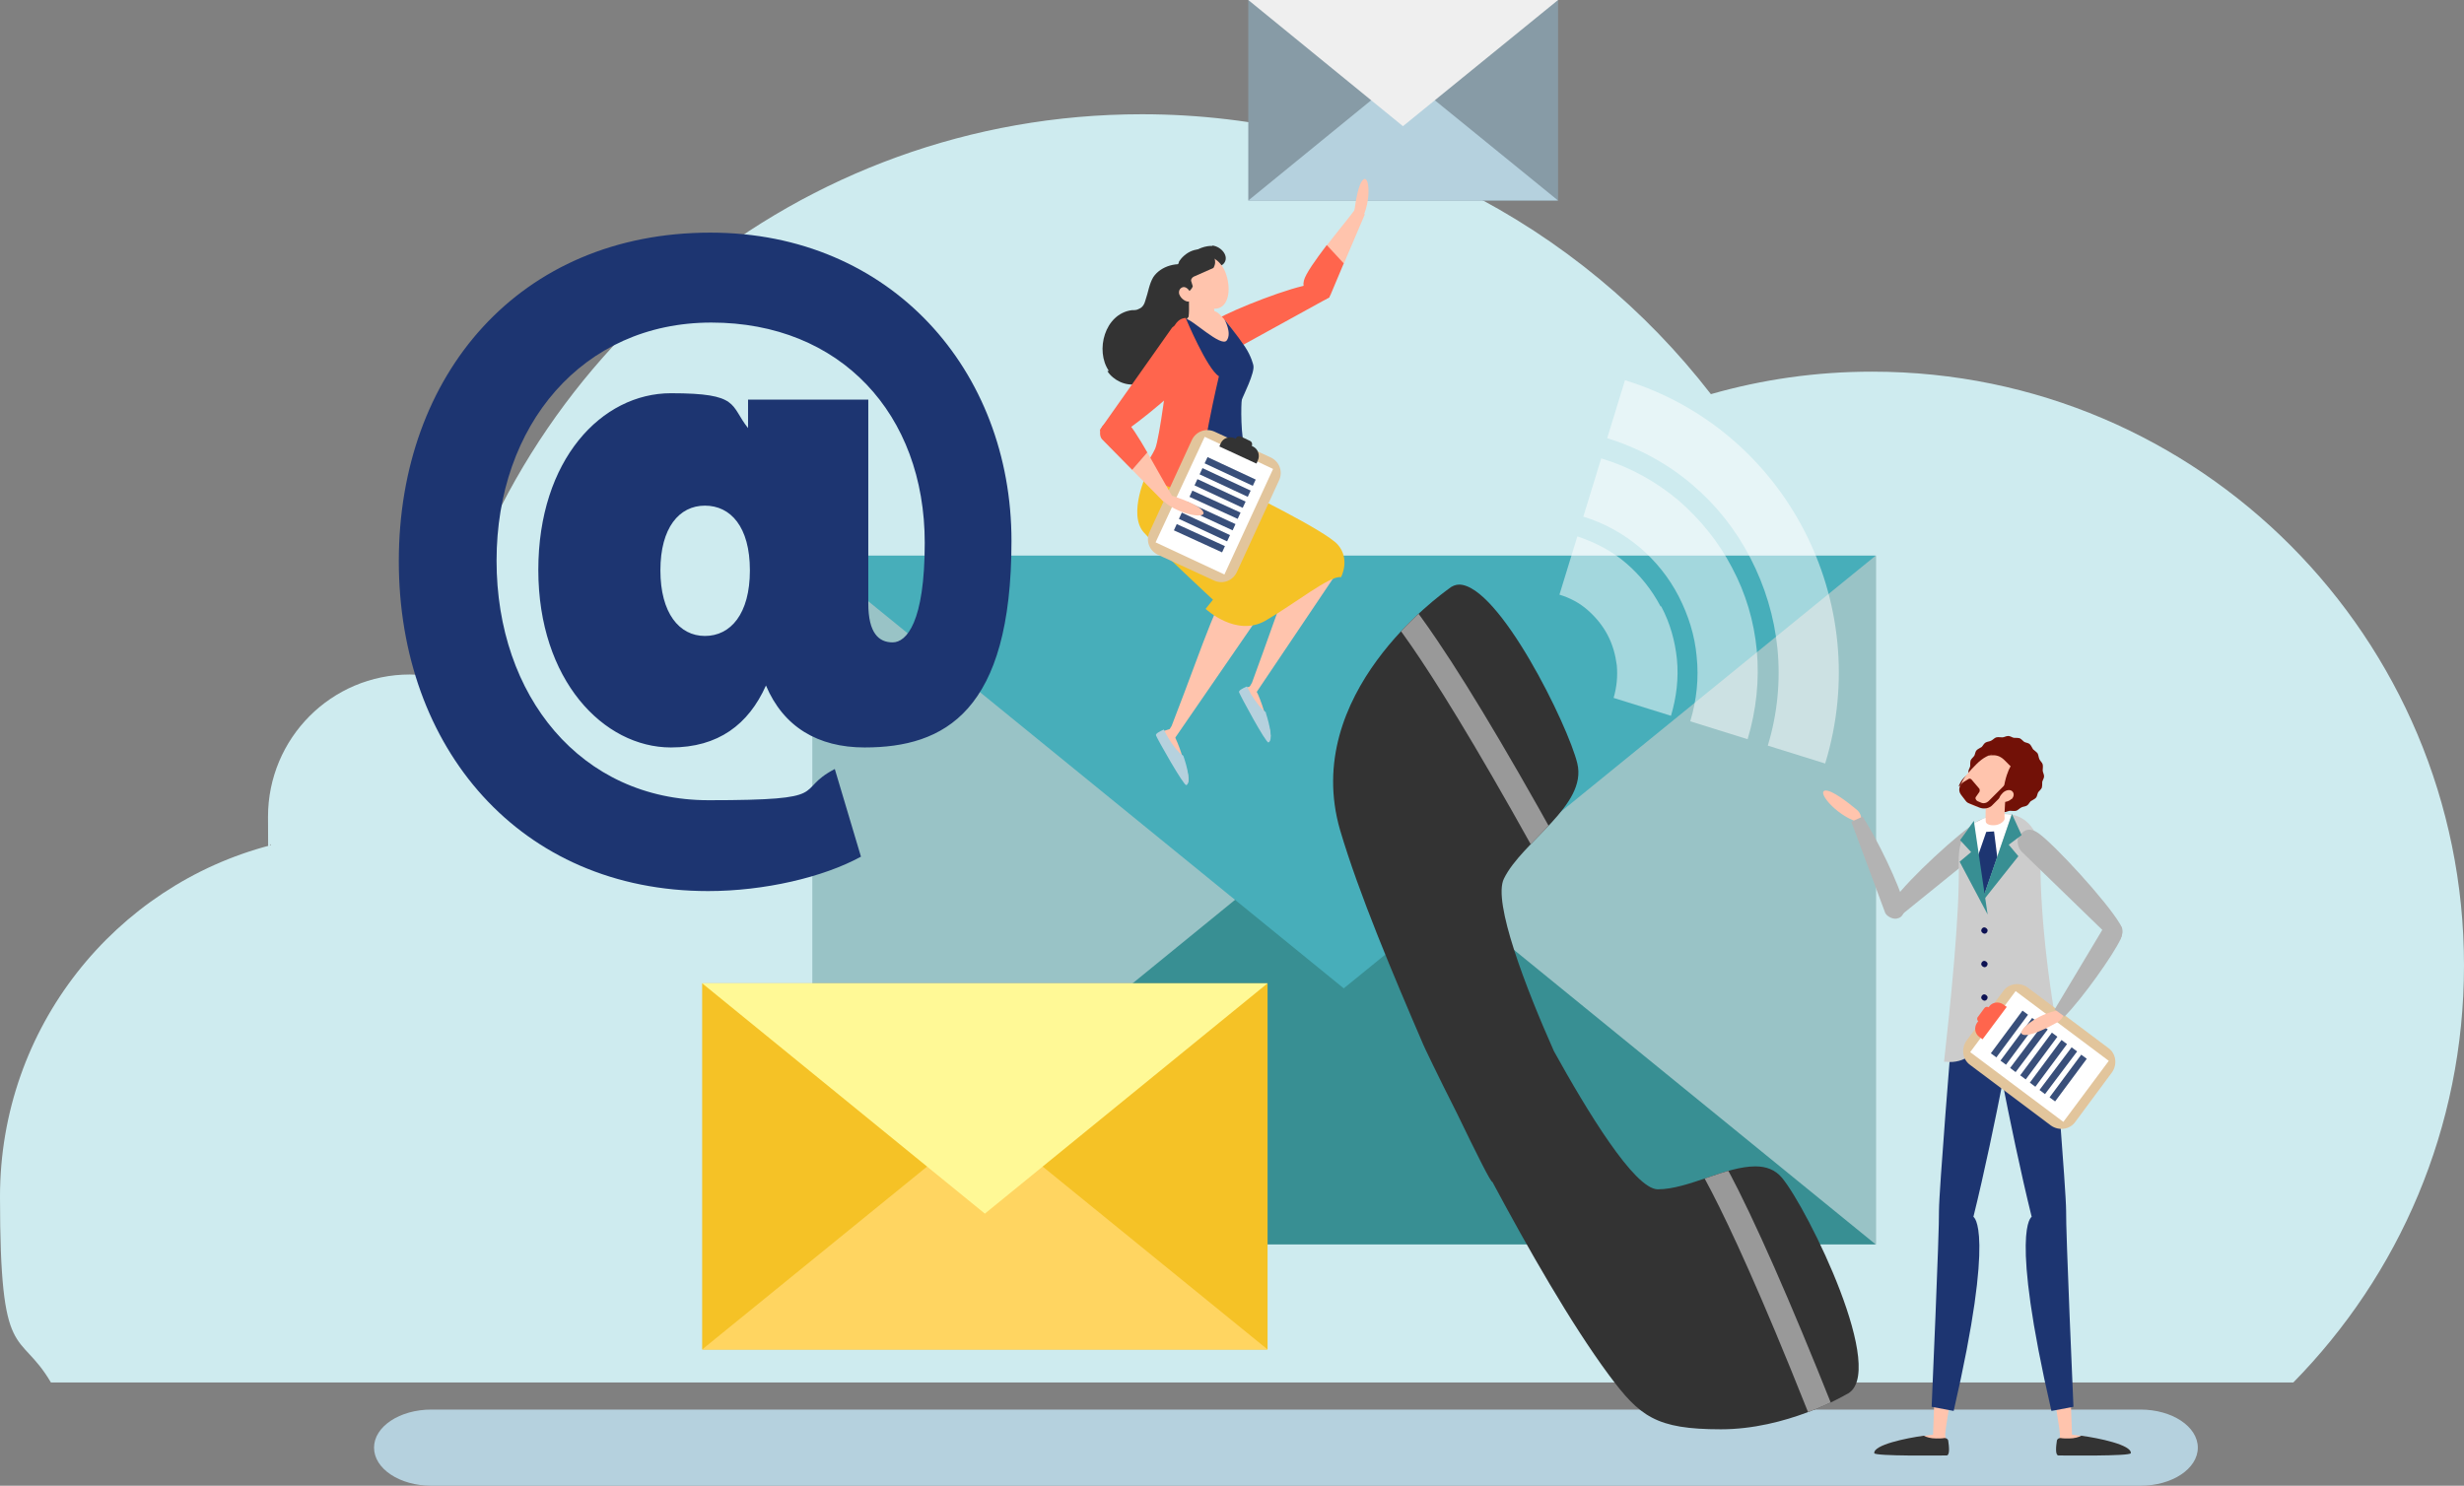 <?xml version="1.0" encoding="UTF-8"?>
<svg id="b" data-name="img_inq" xmlns="http://www.w3.org/2000/svg" width="536.9" height="323.8" xmlns:xlink="http://www.w3.org/1999/xlink" viewBox="0 0 536.9 323.8">
  <rect x="0" y="0" width="536.9" height="323.8" fill="#808080" stroke="none"/>
  <defs>
    <clipPath id="d">
      <path d="M317.9,127.4c8.7,0,23.8,30.7,25.8,39,2.2,9.2-12,16.9-16,25.1-2.5,5,4.8,23.9,10.9,37.6,7.2,13,17.5,30,22.6,30.1,3.4,0,7.1-1.3,10.7-2.5,3.7-1.3,7.4-2.5,10.6-2.5,2.3,0,4.3.7,5.8,2.5,5.7,6.9,23.4,43,14,47.2-.7.4-13.1,7.6-27.3,7.6s-17.7-2.8-24.4-11.8c-8.3-11.2-17.7-27.7-25.4-42.1-.3.2-3.3-5.8-7.7-14.9-4.5-8.9-7.3-14.8-7.4-15.1-6.5-15.1-14-32.8-18.1-46.7-8.6-29.7,22.1-51.4,23.7-52.6.7-.6,1.5-.9,2.3-.9Z" fill="#333" stroke-width="0"/>
    </clipPath>
  </defs>
  <g id="c" data-name="img_inq">
    <g>
      <path d="M407.9,81c-12.2,0-23.9,1.7-35.1,4.9-28.7-37.1-73.6-61-124-61-74.8,0-137.4,52.5-153.1,122.8-2.1-.4-4.2-.7-6.4-.7-17.1,0-30.9,13.9-30.9,31s.2,4.2.6,6.2C25.1,193,0,223.9,0,260.8s4.1,28.6,11.1,40.5h488.6c23-23.4,37.2-55.4,37.2-90.9,0-71.4-57.7-129.4-128.9-129.4Z" fill="#ceebef" stroke-width="0"/>
      <path d="M466.4,323.8H94c-6.9,0-12.5-3.7-12.5-8.3s5.6-8.3,12.5-8.3h372.4c6.9,0,12.5,3.7,12.5,8.3s-5.6,8.3-12.5,8.3Z" fill="#b5d1de" stroke-width="0"/>
      <g>
        <rect x="177" y="121.1" width="231.8" height="150.1" fill="#99c3c6" stroke-width="0"/>
        <polygon points="292.8 176.8 408.7 271.2 177 271.2 292.8 176.8" fill="#388f93" stroke-width="0"/>
        <polygon points="292.8 215.4 177 121.1 408.7 121.1 292.8 215.4" fill="#47aeba" stroke-width="0"/>
      </g>
      <g isolation="isolate">
        <path d="M154.8,50.7c39.3,0,65.6,30,65.6,67.2s-14.6,45-32,45c-10.2,0-17.7-4.5-21.5-13.5-3.8,8.5-10.4,13.5-20.7,13.5-14.7,0-28.9-14.7-28.9-38.7s13.8-38.5,28.9-38.5,12.8,2.6,16.8,7.6v-6.2h26.2v44.4c0,6.5,2.3,8.5,5.3,8.5s7-4.3,7-21.7c0-28.1-18.4-48-46.5-48s-46.8,22.4-46.8,51.9,18.4,52.2,46.2,52.2,18.3-2,27.5-6.8l5.7,19.1c-8.2,4.5-21.1,7.5-33.3,7.5-41,0-67.4-31.2-67.4-71.9s26.3-71.6,67.9-71.6ZM153.6,138.6c5.6,0,9.8-4.8,9.8-14.3s-4.2-14.1-9.8-14.1-9.7,4.8-9.7,14.1,4.1,14.3,9.7,14.3" fill="#1d3571" stroke-width="0"/>
      </g>
      <g>
        <path d="M423.8,312.8s.9,3.4.3,3.6c-.6.2-14,.6-15,0s1.9-1.6,1.9-1.6c0,0,6.4-1.7,10-2.1,0,0,2.7-.2,2.7,0Z" fill="#ffc4ad" stroke-width="0"/>
        <path d="M429,267.7c-.7-1.6-1.5-2.5-3-2.6-1.6-.1-3,1.1-3.1,2.7l-1.7,45.1c0,.7.5,1.3,1.2,1.4.7,0,1.3-.5,1.4-1.2l.2-1.9c4.7-30.6,6.8-37.6,4.9-43.5Z" fill="#ffc4ad" stroke-width="0"/>
        <path d="M435.9,228.5c-.9-5.3-3.7-6.3-5.6-6.3-.1,0-.3,0-.4,0-1.6-.2-3,1-3.1,2.6l-3.2,45c0,.7.5,1.3,1.2,1.4.2,0,.5,0,.7-.1,1.6-.4,2.9-1.6,3.4-3.3,2.3-8.6,8.4-32.4,7.2-39.3Z" fill="#d1320b" stroke-width="0"/>
        <path d="M419.2,312.9c.5.3,1.5.6,2.7.6.7,0,1.3,0,1.8-.1.4,0,.7.2.8.5.2,1.3.4,3.2-.3,3.3-1,0-15.7.2-15.8-.5-.2-1.8,7-3.3,10.8-3.8Z" fill="#333" stroke-width="0"/>
        <path d="M439.5,219.3s-4.7,26.5-9.5,45.9c0,0,4.9,2.4-4.3,42.3l-4.8-.9s1.7-38.6,1.6-42.8c0-4.2,2.8-38.7,2.8-38.7l14.2-5.9Z" fill="#1d3571" stroke-width="0"/>
        <path d="M448.9,312.8s-.9,3.4-.3,3.6c.6.2,14,.6,15,0,1-.6-1.9-1.6-1.9-1.6,0,0-6.4-1.7-10-2.1,0,0-2.7-.2-2.7,0Z" fill="#ffc4ad" stroke-width="0"/>
        <path d="M443.7,267.7c.7-1.6,1.5-2.5,3-2.6,1.6-.1,3,1.1,3.1,2.7l1.7,45.1c0,.7-.5,1.3-1.2,1.4-.7,0-1.3-.5-1.4-1.2l-.2-1.9c-4.7-30.6-6.8-37.6-4.9-43.5Z" fill="#ffc4ad" stroke-width="0"/>
        <path d="M436.8,228.5c.9-5.3,3.7-6.3,5.6-6.3.1,0,.3,0,.4,0,1.6-.2,3,1,3.1,2.6l3.2,45c0,.7-.5,1.3-1.2,1.4-.2,0-.5,0-.7-.1-1.6-.4-2.9-1.6-3.4-3.3-2.3-8.6-8.4-32.4-7.2-39.3Z" fill="#d1320b" stroke-width="0"/>
        <path d="M453.5,312.9c-.5.3-1.5.6-2.7.6-.7,0-1.3,0-1.8-.1-.4,0-.7.2-.8.5-.2,1.3-.4,3.2.3,3.3,1,0,15.7.2,15.8-.5.2-1.8-7-3.3-10.8-3.8Z" fill="#333" stroke-width="0"/>
        <path d="M433.2,219.3s4.7,26.5,9.5,45.9c0,0-4.9,2.4,4.3,42.3l4.8-.9s-1.7-38.6-1.6-42.8c0-4.2-2.8-38.7-2.8-38.7l-14.2-5.9Z" fill="#1d3571" stroke-width="0"/>
        <path d="M405.6,178.8c0-.9-.3-1.8-1.1-2.4-1.8-1.5-5.4-4.3-6.8-4.1-2,.3,3.1,6.1,7.8,7v-.5Z" fill="#ffc4ad" stroke-width="0"/>
        <path d="M430.8,179c2.8-1.6,3.9.9,3.9,1,.7.7.3,2.5-.5,3.3l-20.5,16.6c-.3.3-.8-.2-1.1-.5-.1,0-.2-.2-.2-.3-.5-.9-.2-2.2.3-3,3-4.4,14.5-14.9,18.1-17Z" fill="#b3b3b3" stroke-width="0"/>
        <path d="M405.8,177.9c3.1,4.6,8.3,15.5,9,19,.6,2.8-1.1,3.2-1.2,3.2-.8.4-2.3-.2-2.8-1.1l-7.4-19.9,2.4-1.1Z" fill="#b3b3b3" stroke-width="0"/>
        <path d="M423.6,231.4c.1,0,.2,0,.4,0,4,.5,7.6-2.3,7.8-5.8l.2-2.9.3,3.4c.2,2.7,2.8,4.7,5.8,4.7,3.9,0,9,0,11.5,0-3-13.3-5-30.9-5-42.6,0-2.5,0-3.9-.7-5.7-.9-2.4-2.5-4-4.5-4.7-.3-.1-.7-.2-1-.3-2.2-.5-4.8,0-7.3,1.4-.3.1-.6.3-.9.5-.1,0-.2.2-.4.3-1.7,1.4-3.1,3.8-3,8.3.3,11-1.9,31.8-3.2,43.4Z" fill="#ccc" stroke-width="0"/>
        <path d="M430.1,179.5l.9,7,1.1,9.3,3.1-9,3.1-9.2c-2.2-.5-4.8,0-7.3,1.4-.3.1-.6.3-.9.5Z" fill="#fff" stroke-width="0"/>
        <polygon points="431 186.5 432.1 195.8 435.2 186.8 434.5 181.2 432.8 181.3 431 186.5" fill="#1d3571" stroke-width="0"/>
        <polygon points="433.1 199.3 430.1 178.9 427.1 183.1 429.5 185.7 427 187.8 433.1 199.3" fill="#388f93" stroke-width="0"/>
        <rect x="437.1" y="217.9" width="6.8" height=".6" transform="translate(-18 41) rotate(-5.2)" fill="#0c1153" stroke-width="0"/>
        <path d="M431.7,202.9c0-.4.2-.7.6-.8.4,0,.7.3.8.6,0,.4-.2.7-.6.8-.4,0-.7-.3-.8-.6Z" fill="#0c1153" stroke-width="0"/>
        <path d="M431.7,210.2c0-.4.2-.7.6-.8.4,0,.7.3.8.6,0,.4-.2.7-.6.8-.4,0-.7-.3-.8-.6Z" fill="#0c1153" stroke-width="0"/>
        <path d="M431.7,217.5c0-.4.2-.7.6-.8.4,0,.7.3.8.6,0,.4-.2.7-.6.8-.4,0-.7-.3-.8-.6Z" fill="#0c1153" stroke-width="0"/>
        <path d="M444.2,181.6c-2.8-2-4,.5-4.1.5-.8.6-.5,2.6.4,3.5l20.2,19.6c.3.3.8-.1,1.2-.4.1,0,.2-.2.2-.3.5-.9.4-2.2-.2-3.2-2.9-4.9-14.1-17.1-17.7-19.7Z" fill="#b3b3b3" stroke-width="0"/>
        <path d="M430.7,163.5c.3-.3.8-.5,1.1-.7.3-.3.5-.8.9-1,.4-.2.9-.2,1.2-.4.4-.2.7-.6,1.1-.7.4-.1.9,0,1.3,0,.4,0,.8-.3,1.3-.3.4,0,.8.3,1.2.4.4,0,.9,0,1.3.1.4.2.7.6,1,.8.4.2.9.2,1.2.5s.5.8.7,1.1c.3.3.7.5,1,.9.2.4.2.9.4,1.3.2.4.6.7.7,1.1.1.4,0,.9,0,1.3,0,.4.3.8.3,1.3,0,.4-.3.8-.4,1.2,0,.4,0,.9-.1,1.3-.2.4-.6.7-.8,1-.2.4-.2.9-.5,1.2s-.8.5-1.1.7c-.3.3-.5.8-.9,1-.4.2-.9.2-1.2.4-.4.2-.7.6-1.1.7-.4.1-.9,0-1.3,0-.4,0-.8.3-1.3.3-.4,0-.8-.3-1.2-.4-.4,0-.9,0-1.3-.1-.4-.2-.7-.6-1-.8-.4-.2-.9-.2-1.2-.5-.3-.3-.5-.8-.7-1.1-.3-.3-.7-.5-1-.9-.2-.4-.2-.9-.4-1.3-.2-.4-.6-.7-.7-1.1-.1-.4,0-.9,0-1.3,0-.4-.3-.8-.3-1.3,0-.4.3-.8.4-1.2,0-.4,0-.9.1-1.3.2-.4.6-.7.8-1,.2-.4.2-.9.5-1.2Z" fill="#721107" stroke-width="0"/>
        <path d="M426.8,171.4s.5-1.8,2.1-2.6c1.6-.8,1,1,1,1l-3.1,1.6Z" fill="#721107" stroke-width="0"/>
        <path d="M438,174.9c-.2,0-3.1,1.9-3.6,1.7-.6-.4,1-2.3,1-2.3l2.5.6Z" fill="#721107" stroke-width="0"/>
        <path d="M432.5,165.5s.3-1.8,1.5-2.3c1.1-.5,2.7-.8,5.6,2.4.4.5.4,1.1,0,1.6l-1.1,1.4-6.1-3.1Z" fill="#721107" stroke-width="0"/>
        <path d="M437,172.9c-1.8,1.8-3.4,3.1-5.4,3-.7,0-1.4-.2-2.2-.6-.5-.3-.9-.6-1.3-1.1-1.1-1.2-1.2-2.4-.7-3.5.5-1.3,1.8-2.7,3.3-4.2,2.8-2.8,5.7-2.8,7.4-1.1,1.7,1.7,1.7,4.6-1.2,7.4Z" fill="#ffc4ad" stroke-width="0"/>
        <path d="M437.2,171.4l-4.2-.4c0,.6-.5,6-.3,8.1.1.6,1.2.9,2.3.7,1-.2,1.8-.9,1.8-1.4h0c-.1-1.2.2-4.9.4-6.9Z" fill="#ffc4ad" stroke-width="0"/>
        <path d="M437.8,175s-1-.4-1.2-1.7c-.2-1.7.6-4.4,1.1-5.5.9-2,1.7-2,1.7-2,0,0,3,2.7,2.9,4.3-.2,2.4-4.5,4.9-4.5,4.9Z" fill="#721107" stroke-width="0"/>
        <path d="M437.4,170.5l-4.1,4.1c-.4.4-1.1.6-1.7.3l-.7-.3c-.4-.2-.6-.7-.3-1l.7-1c.1-.2.1-.5,0-.7l-1.7-2c-.2-.2-.5-.3-.7-.1l-1,.6c-1,.6-1.3,1.9-.6,2.8l1,1.3c.2.3.5.5.8.6,0,0,0,0,0,0h0s0,0,0,0l.5.2h0s1.7.7,1.7.7c1,.4,2.2.2,2.9-.6l4.1-4.1-.8-.8Z" fill="#721107" stroke-width="0"/>
        <path d="M438.2,174.2c-.6.6-2,.8-2.4.3-.4-.4,0-1.1.6-1.7.6-.6,1.5-.8,2-.4s.5,1.1,0,1.7Z" fill="#ffc4ad" stroke-width="0"/>
        <path d="M438.5,167.4l-1.8-1.8c-.6-.6-1.4-1-2.3-1h-1.2c0,0,2.6-.9,2.6-.9l2,.9,1.7,2-1,.9Z" fill="#721107" stroke-width="0"/>
        <polygon points="431.7 196.8 438.4 177.4 440.5 182 437.7 184.1 439.8 186.6 431.7 196.8" fill="#388f93" stroke-width="0"/>
        <g>
          <path d="M460.2,233.7l-8,10.8c-1.2,1.7-3.6,2-5.3.8l-17.6-13.2c-1.7-1.2-2-3.6-.8-5.3l8-10.8c1.2-1.7,3.6-2,5.3-.8l17.6,13.2c1.7,1.2,2,3.6.8,5.3Z" fill="#e2c59c" stroke-width="0"/>
          <polygon points="459.5 231.2 449.6 244.5 429.3 229.3 439.2 216 459.5 231.2" fill="#fff" stroke-width="0"/>
          <path d="M437.3,219.4l-5.3,7.1-.7-.5c-1-.7-1.2-2.1-.5-3.1l2.6-3.5c.7-1,2.1-1.2,3.1-.5l.7.5Z" fill="#ff654d" stroke-width="0"/>
          <path d="M433.5,220.6l-1.4,1.9c-.2.3-.7.4-1,.1h0c-.3-.2-.4-.7-.1-1l1.4-1.9c.2-.3.7-.4,1-.1h0c.3.2.4.7.1,1Z" fill="#ff654d" stroke-width="0"/>
          <line x1="434.4" y1="230" x2="441.3" y2="220.7" fill="none" stroke="#394f7a" stroke-miterlimit="10" stroke-width="1.5"/>
          <line x1="436.5" y1="231.6" x2="443.4" y2="222.3" fill="none" stroke="#394f7a" stroke-miterlimit="10" stroke-width="1.5"/>
          <line x1="438.6" y1="233.2" x2="445.6" y2="223.9" fill="none" stroke="#394f7a" stroke-miterlimit="10" stroke-width="1.5"/>
          <line x1="440.8" y1="234.8" x2="447.7" y2="225.5" fill="none" stroke="#394f7a" stroke-miterlimit="10" stroke-width="1.5"/>
          <line x1="442.9" y1="236.4" x2="449.8" y2="227.1" fill="none" stroke="#394f7a" stroke-miterlimit="10" stroke-width="1.5"/>
          <line x1="445" y1="238" x2="452" y2="228.7" fill="none" stroke="#394f7a" stroke-miterlimit="10" stroke-width="1.5"/>
          <line x1="447.2" y1="239.6" x2="454.1" y2="230.3" fill="none" stroke="#394f7a" stroke-miterlimit="10" stroke-width="1.5"/>
        </g>
        <path d="M449.8,220.6c-.1.9-.7,1.7-1.5,2.2-2.1,1.2-6.1,3.2-7.5,2.7-1.9-.7,4.2-5.4,9-5.4v.5Z" fill="#ffc4ad" stroke-width="0"/>
        <path d="M449.8,221.6c3.9-3.9,10.9-13.8,12.3-17,1.1-2.7-.5-3.3-.6-3.4-.7-.6-2.3-.3-2.9.6l-10.9,18.2,2.1,1.5Z" fill="#b3b3b3" stroke-width="0"/>
      </g>
      <g isolation="isolate">
        <g>
          <path d="M317.9,127.4c8.7,0,23.8,30.7,25.8,39,2.2,9.2-12,16.9-16,25.1-2.5,5,4.8,23.9,10.9,37.6,7.2,13,17.5,30,22.6,30.1,3.4,0,7.1-1.3,10.7-2.5,3.7-1.3,7.4-2.5,10.6-2.5,2.3,0,4.3.7,5.8,2.5,5.7,6.9,23.4,43,14,47.2-.7.4-13.1,7.6-27.3,7.6s-17.7-2.8-24.4-11.8c-8.3-11.2-17.7-27.7-25.4-42.1-.3.2-3.3-5.8-7.7-14.9-4.5-8.9-7.3-14.8-7.4-15.1-6.5-15.1-14-32.8-18.1-46.7-8.6-29.7,22.1-51.4,23.7-52.6.7-.6,1.5-.9,2.3-.9Z" fill="#333"/>
          <g clip-path="url(#d)">
            <path d="M339.5,194.8c-29.3-53.7-37.9-61.9-38.3-62.2h0s3.5-4.1,3.5-4.1c.4.3,2.7,2.5,8.5,11.1,7.8,11.5,18.5,29.7,31,52.6l-4.8,2.6Z" fill="#999" stroke-width="0"/>
            <path d="M397.8,317.5c-22.2-57.1-29.7-66.2-30-66.6h0s4-3.6,4-3.6c.4.4,2.3,2.8,7,12.1,6.2,12.4,14.5,31.8,24,56.1l-5.1,2Z" fill="#999" stroke-width="0"/>
          </g>
        </g>
      </g>
      <g opacity=".5">
        <path d="M354.1,82.8l-3.9,12.7c6.8,2.1,13.1,5.5,18.5,10.1,5.2,4.4,9.5,9.8,12.7,16,3.2,6.2,5.2,12.8,5.9,19.7.7,7.1,0,14.3-2.1,21.2l12.5,3.9c10.8-35.3-8.7-72.7-43.5-83.5Z" fill="#fff" stroke-width="0"/>
        <path d="M357.3,119.3c3.5,3,6.4,6.6,8.5,10.7,2.1,4.1,3.5,8.5,3.9,13.1.5,4.7,0,9.5-1.4,14.1l12.5,3.9c1.9-6.3,2.6-12.9,2-19.4-.6-6.3-2.4-12.4-5.4-18-2.9-5.6-6.9-10.5-11.6-14.6-5-4.2-10.6-7.3-16.9-9.2l-3.9,12.7c4.6,1.4,8.7,3.7,12.3,6.7Z" fill="#fff" stroke-width="0"/>
        <path d="M361.8,132.1c-1.9-3.6-4.4-6.7-7.4-9.3-3.1-2.7-6.8-4.6-10.7-5.9l-3.9,12.7c2.3.7,4.4,1.8,6.2,3.4,1.7,1.5,3.2,3.3,4.3,5.4,1.1,2.1,1.7,4.3,2,6.6.2,2.4,0,4.7-.7,7.1l12.5,3.9c1.2-4,1.7-8.2,1.3-12.3-.4-4-1.5-7.9-3.4-11.5Z" fill="#fff" stroke-width="0"/>
      </g>
      <g>
        <rect x="153" y="214.3" width="123.2" height="79.8" fill="#f5c226" stroke-width="0"/>
        <polygon points="214.6 244 276.2 294.1 153 294.1 214.6 244" fill="#ffd561" stroke-width="0"/>
        <polygon points="214.6 264.5 153 214.3 276.2 214.3 214.6 264.5" fill="#fff996" stroke-width="0"/>
      </g>
      <g>
        <rect x="272" width="67.5" height="43.7" fill="#879ba6" stroke-width="0"/>
        <polygon points="305.7 16.2 339.5 43.7 272 43.7 305.7 16.2" fill="#b5d1de" stroke-width="0"/>
        <polygon points="305.7 27.5 272 0 339.5 0 305.7 27.5" fill="#efefef" stroke-width="0"/>
      </g>
      <g>
        <path d="M241.6,80.8c-3-4.4-.9-12.4,5-13.2.6,0,1.1,0,1.6-.3.8-.3,1.2-1.1,1.4-1.9.6-1.7.8-3.5,1.7-5,1.6-2.4,5.2-3.5,8.3-2.4,2.8,1.1,4.7,3.8,4.9,6.5.2,2.7-1.1,5.2-3.1,7.1-.5.5-1,.9-1.4,1.5-.6,1.1-.4,2.4-.8,3.6-.3,1.1-1,2.1-2.1,2.7-1.3.8-3.1,1-4.5,1.7-1.7.8-3,2.2-4.9,2.6-2.4.5-5.1-.8-6.4-2.8Z" fill="#333" stroke-width="0"/>
        <path d="M265.6,69.4c-2.5,1.5-1.7,7-1.6,7,.2.8,1.8,1.4,2.8,1l22.7-12.5c.4-.1.2-.7,0-1.1,0-.1,0-.2-.2-.3-.5-.8-2.2-1.7-3.1-1.6-4.8.5-17.5,5.6-20.7,7.5Z" fill="#ff654d" stroke-width="0"/>
        <g>
          <path d="M295.3,45.6c-1.4,1.9-3.9,4.9-6.2,7.9l3.7,4,4.6-10.8-2.1-1.1Z" fill="#ffc4ad" stroke-width="0"/>
          <path d="M284.1,61.3c-.7,2.5,3.2,3.9,3.3,3.9.7.4,2.1,0,2.5-.9l2.9-6.9-3.7-4c-2.4,3.2-4.6,6.2-5,7.8Z" fill="#ff654d" stroke-width="0"/>
        </g>
        <path d="M249.9,114.6c.7-9.1,2.6-11.5,3.8-17.9-.1-5.6,1.6-19,2.9-23,1.7-5.1,4.3-7.8,8.5-5.7,1.3.7,5.6,6.3,6.3,9.2.8,3.7.8,4-1.5,9.9-.8,2.1-.9,14.7,0,18.5.3,1.1,0,13.4.5,14.5-.8.5-20-5.6-20.4-5.4Z" fill="#ffc4ad" stroke-width="0"/>
        <path d="M273.1,149.4s-2.7.7-2.6,1.1,5.1,10.1,5.9,10.6c.8.4.3-2,.3-2,0,0-1.4-5.1-2.6-7.8,0,0-1-2-1.1-1.9Z" fill="#ffc4ad" stroke-width="0"/>
        <path d="M285.4,119.4c1.1-.7,5,.9,5.9,1.5,1,.6,1.3,2,.7,2.9l-18.3,27.2c-.3.4-.9.5-1.3.3-.4-.3-.6-.9-.3-1.3l.7-1.2c6.9-18.7,9-26.8,12.6-29.4Z" fill="#ffc4ad" stroke-width="0"/>
        <path d="M257.5,114.7c-3.2-2.6-.9-8-.1-9.2,0,0,0-.2,0-.3.5-1,1.8-1.4,2.9-.9l30.8,15.5c.5.2.7.8.5,1.3,0,.2-.2.3-.3.4-.8.8-4.1,4.4-5.3,4.1-6.5-1.9-24.4-7.5-28.5-10.9Z" fill="#ffc4ad" stroke-width="0"/>
        <path d="M275.9,155.3c-1-.7-2.2-2.2-3.3-4-.3-.6-.6-1.2-.9-1.7-.9.4-1.9.9-1.7,1.3.3.8,5.9,11.2,6.4,10.9,1-.4.3-3.7-.6-6.5Z" fill="#b5d1de" stroke-width="0"/>
        <path d="M254.9,158.9s-2.7.7-2.5,1.2c.1.5,5.3,10,6.1,10.5.8.4.3-2,.3-2,0,0-1.4-5.1-2.7-7.8,0,0-1-1.9-1.1-1.9Z" fill="#ffc4ad" stroke-width="0"/>
        <path d="M269.4,126.6c1.2-.7,5.3,1,6.3,1.6,1.1.7,1.4,2.1.6,3.2l-20.1,29.2c-.3.5-.9.6-1.4.3-.5-.3-.6-.9-.3-1.4l.8-1.3c7.8-20.1,10.1-28.8,14.1-31.6Z" fill="#ffc4ad" stroke-width="0"/>
        <path d="M248.9,112.4c-1.5-3.6,3.4-7.9,4.7-8.8,0,0,.1-.2.2-.2,1-.8,2.4-.8,3.1.1l19.6,25.3c.3.4.2,1-.2,1.4-.1.1-.3.2-.5.2-1.2.5-6,2.8-7,2.1-4.8-4-18.1-15.4-20-20.1Z" fill="#ffc4ad" stroke-width="0"/>
        <path d="M257.8,164.7c-1-.7-2.2-2.1-3.3-4-.3-.6-.7-1.2-.9-1.7-.9.4-1.9.9-1.7,1.3.3.8,6.1,11.1,6.6,10.8,1-.4.3-3.7-.7-6.5Z" fill="#b5d1de" stroke-width="0"/>
        <path d="M249.9,103.1s-4.2,8.9-.7,12.9c3.5,4,15.1,14.7,15.1,14.7l-1.6,2s6.6,6.2,13,2.6c6.4-3.7,14.2-10,16.5-9.5,0,0,2.1-3.9-.7-7.1-2.7-3.1-21.5-12.2-21.5-12.2l-20-3.5Z" fill="#f5c226" stroke-width="0"/>
        <path d="M295.9,48.3c-.6-.6-.9-1.4-.8-2.3.3-2.1.9-6.1,2-6.9,1.5-1,1.7,5.9-.9,9.5l-.3-.3Z" fill="#ffc4ad" stroke-width="0"/>
        <path d="M260,81c1.7-2.5-1.4-10-1.5-10-.6-.7-2.3-.4-3.1.4l-15.6,22.1c-.3.3.1.7.4,1,0,0,.2.2.3.2.8.4,2.8.5,3.6,0,4.2-2.7,13.7-10.5,15.9-13.8Z" fill="#ff654d" stroke-width="0"/>
        <path d="M264.2,53.6c-1.3-.1-3.7.6-4.4,1.8-.7,1.2-.2,1.8.9,2.4,1.1.7,5,.7,5.9-.3,1.4-1.5-.4-3.8-2.5-4Z" fill="#333" stroke-width="0"/>
        <path d="M258.9,62.2l5-.3c0,.6,1,6.2.7,8.2-.2.6-2,.7-3.1.3-1-.3-2.3-.5-2.3-1.1l-.2-.4c.2-1.2,0-4.8,0-6.8Z" fill="#ffc4ad" stroke-width="0"/>
        <path d="M258.7,62.7c1.4,3.4,4.9,5.2,7,4.4,2.1-.8,2.6-4.4,1.3-7.8-1.4-3.4-4.4-4.1-6.5-3.3s-3.1,3.3-1.7,6.7Z" fill="#ffc4ad" stroke-width="0"/>
        <path d="M256.8,57.2c1.1-2,4.4-4.2,7.3-1.8,0,0,1.3,1.3.3,3l-4.3,1.9c-.4.2-.7.7-.5,1.1l.3,1c-.6,1.6-2.2,1.4-2.2,1.9l-1.1-2.5s-.9-2.7.3-4.6Z" fill="#333" stroke-width="0"/>
        <path d="M257,64.2c.3.9,1.5,1.7,2.1,1.5s.6-1,.3-1.8c-.3-.9-1.1-1.5-1.7-1.3-.6.2-1,.8-.7,1.7Z" fill="#ffc4ad" stroke-width="0"/>
        <path d="M256.8,70.4s3.2-.6,3.1,4.9c0,5.5-3.7,11.1-5.6,10.9,0,0-1.8,8.5-1.9,10.5s-1.8,6.2-.1,7c1.7.8,8,3.3,10.4,3.4,2.4.2,7.3,1.2,8.1.4.8-.9,1.9-3.3.6-6,0,0,1.1-1.3,0-3.5-1.1-2.3-1-10.2-.8-10.9.2-.7,2.9-5.9,2.5-7.5,0,0-.4-1.9-1.8-4-1.6-2.4-4.5-6-4.5-6,0,0,1.7,3,.5,4.6-1.2,1.6-7.6-4.7-8.9-4.7-1.3,0-1.6,1-1.6,1Z" fill="#1d3571" stroke-width="0"/>
        <path d="M258.4,69.4s4.6,11,7.2,12.6c0,0-4.4,18.4-4.4,26.9l-13-5.6s2.5-3.3,3.5-5.5c1-2.3,2.8-17.1,2.8-17.1,0,0-.7-11.5,4-11.4Z" fill="#ff654d" stroke-width="0"/>
        <g>
          <path d="M264.5,126.5l-12.2-5.6c-1.9-.9-2.7-3.1-1.8-5l9.2-20c.9-1.9,3.1-2.7,5-1.8l12.2,5.6c1.9.9,2.7,3.1,1.8,5l-9.2,20c-.9,1.9-3.1,2.7-5,1.8Z" fill="#e2c59c" stroke-width="0"/>
          <polygon points="266.8 125.2 251.8 118.2 262.5 95.2 277.4 102.2 266.8 125.2" fill="#fff" stroke-width="0"/>
          <path d="M273.7,101l-8-3.7.3-.7c.5-1.1,1.8-1.6,3-1.1l4,1.8c1.1.5,1.6,1.9,1.1,3l-.3.7Z" fill="#333" stroke-width="0"/>
          <path d="M271.8,97.5l-2.1-1c-.4-.2-.5-.6-.4-1h0c.2-.4.6-.5,1-.4l2.1,1c.4.2.5.6.4,1h0c-.2.4-.6.5-1,.4Z" fill="#333" stroke-width="0"/>
          <line x1="262.8" y1="100.3" x2="273.3" y2="105.2" fill="none" stroke="#394f7a" stroke-miterlimit="10" stroke-width="1.5"/>
          <line x1="261.7" y1="102.7" x2="272.2" y2="107.6" fill="none" stroke="#394f7a" stroke-miterlimit="10" stroke-width="1.5"/>
          <line x1="260.6" y1="105.1" x2="271.1" y2="110" fill="none" stroke="#394f7a" stroke-miterlimit="10" stroke-width="1.5"/>
          <line x1="259.5" y1="107.6" x2="270" y2="112.4" fill="none" stroke="#394f7a" stroke-miterlimit="10" stroke-width="1.5"/>
          <line x1="258.3" y1="110" x2="268.9" y2="114.9" fill="none" stroke="#394f7a" stroke-miterlimit="10" stroke-width="1.5"/>
          <line x1="257.2" y1="112.4" x2="267.7" y2="117.3" fill="none" stroke="#394f7a" stroke-miterlimit="10" stroke-width="1.5"/>
          <line x1="256.1" y1="114.9" x2="266.6" y2="119.7" fill="none" stroke="#394f7a" stroke-miterlimit="10" stroke-width="1.5"/>
        </g>
        <g>
          <path d="M253.5,109.3l1.9-1.2c-1.3-2.2-3.4-6-5.4-9.5l-3.3,3.8,6.8,6.9Z" fill="#ffc4ad" stroke-width="0"/>
          <path d="M240.2,93c-.6.5-.7,2-.1,2.7l6.6,6.7,3.3-3.8c-1.9-3.3-3.7-6.2-5-7.2-2.1-1.6-4.8,1.5-4.9,1.6Z" fill="#ff654d" stroke-width="0"/>
        </g>
        <path d="M253.5,108.5c.7-.5,1.6-.6,2.4-.3,2,.7,5.8,2.1,6.3,3.4.7,1.7-6.1.4-9.1-2.8l.4-.3Z" fill="#ffc4ad" stroke-width="0"/>
      </g>
    </g>
  </g>
</svg>